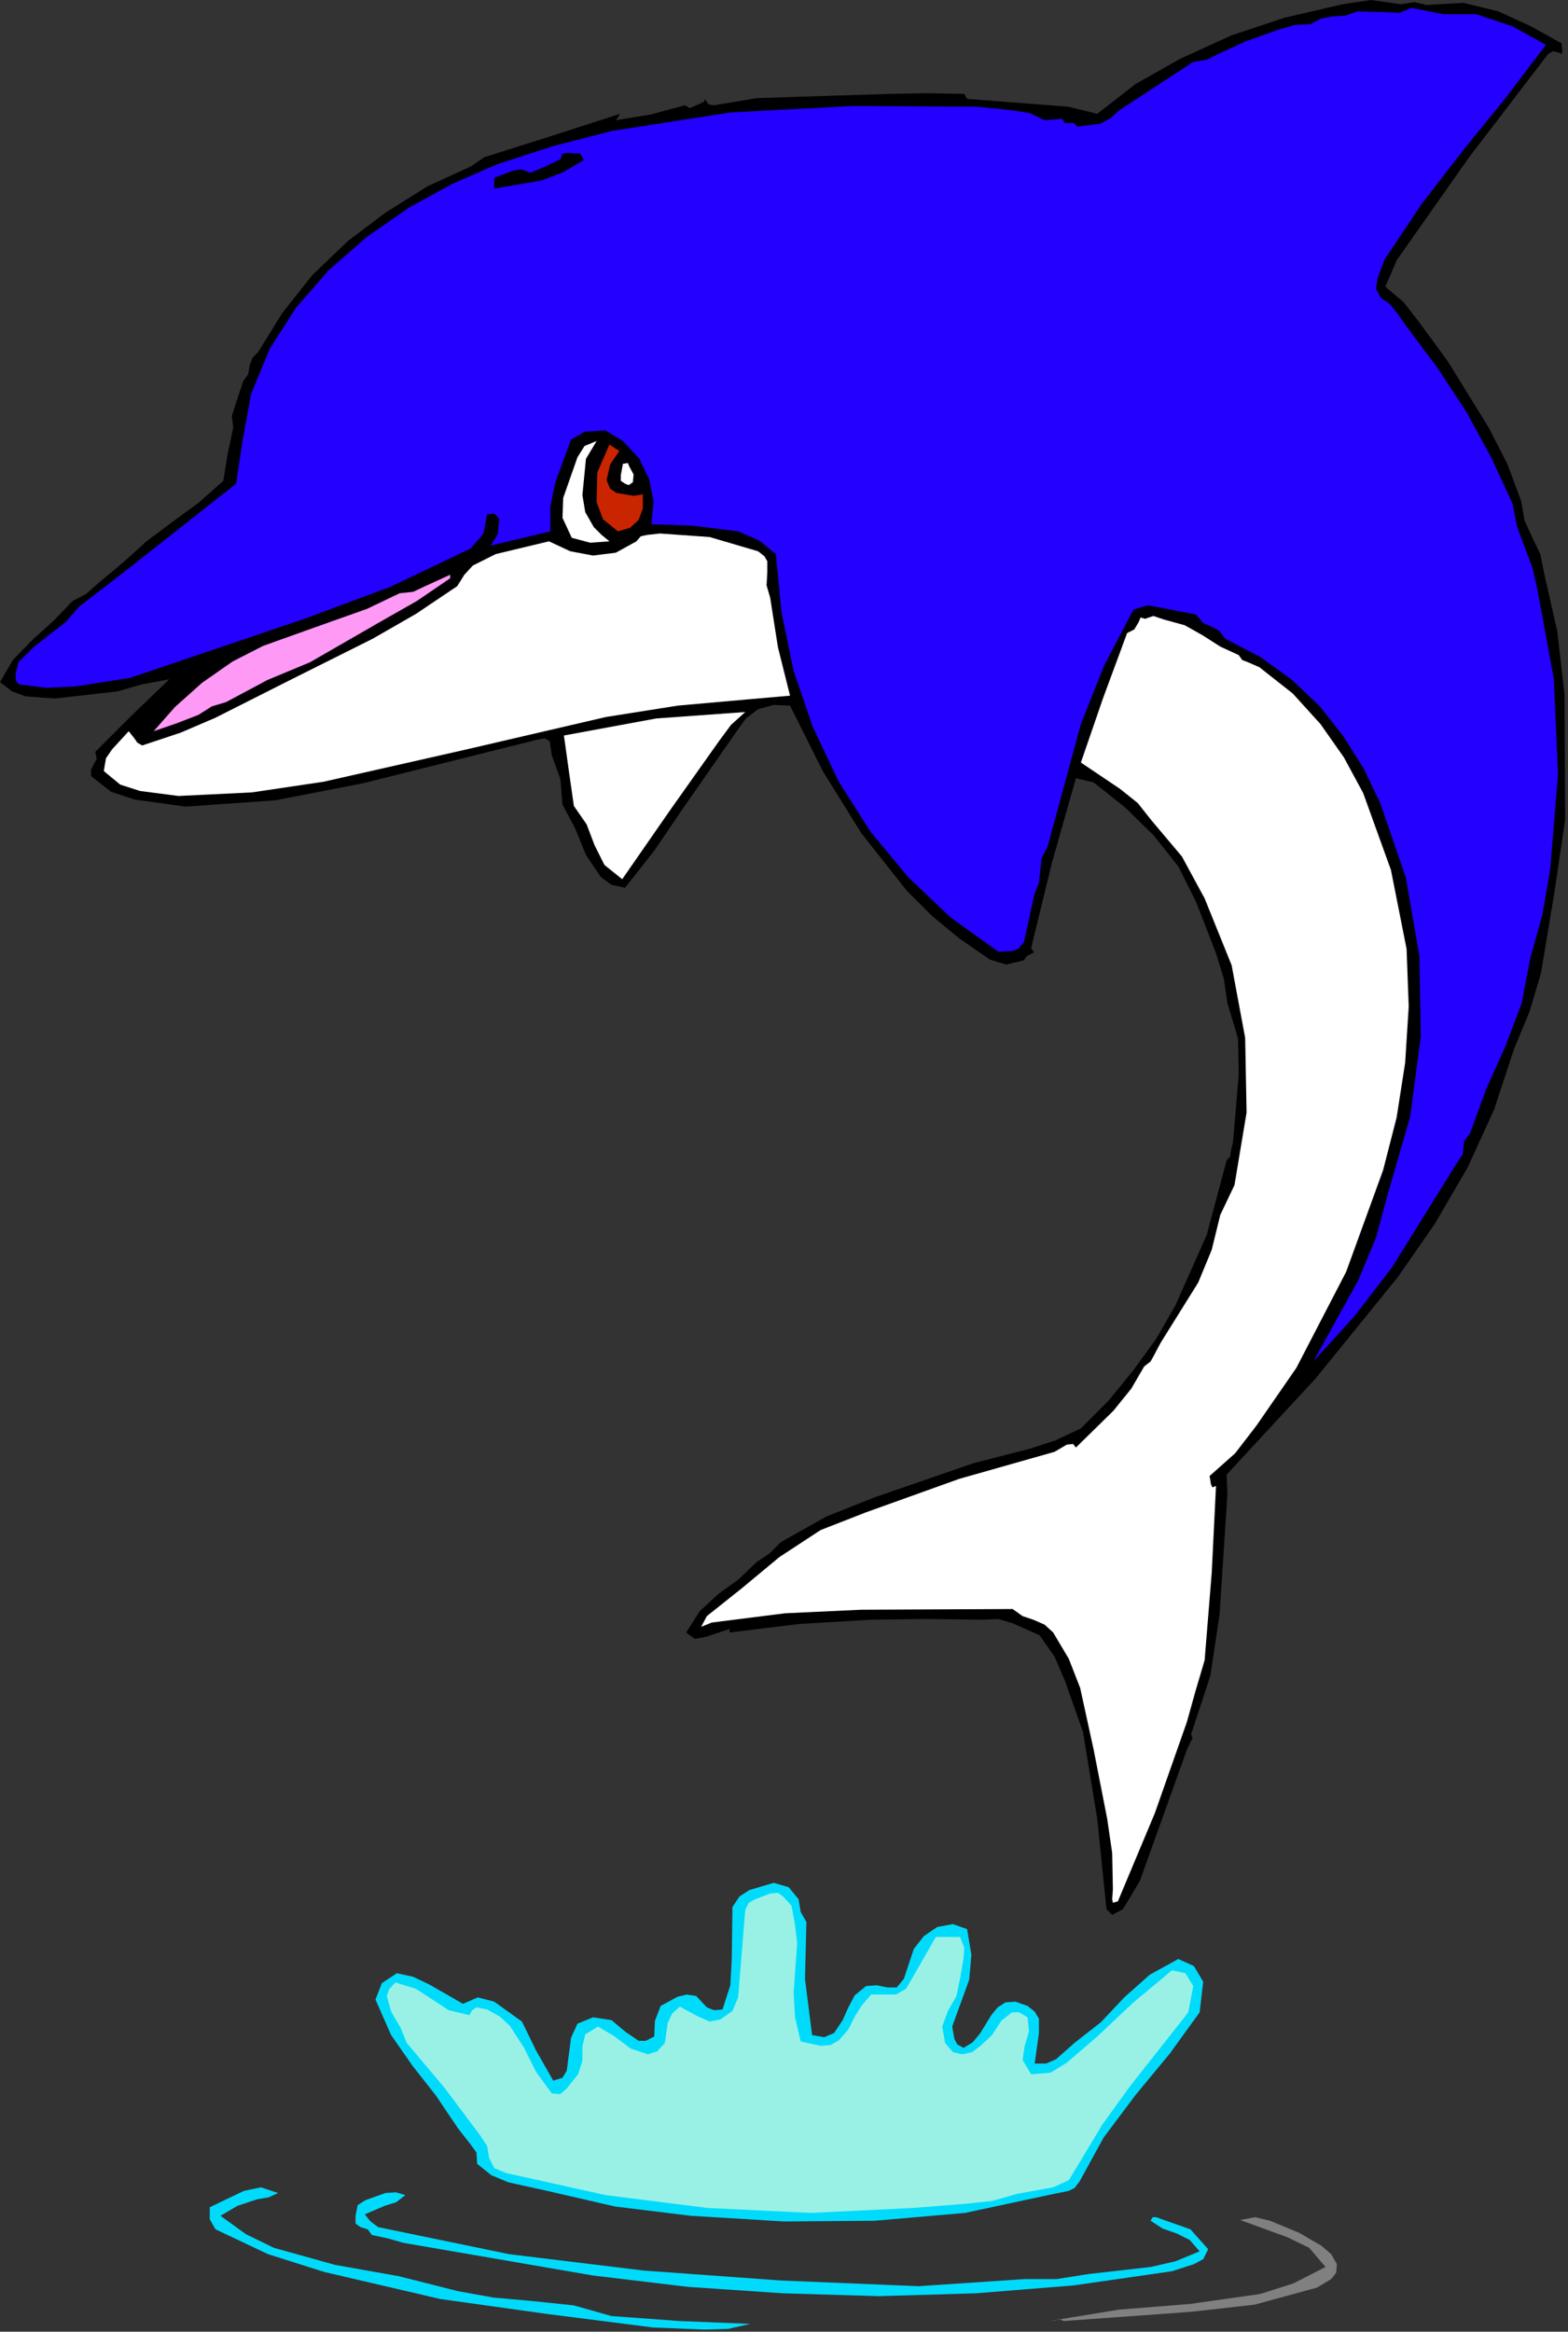 <?xml version="1.0" encoding="UTF-8" standalone="no"?>
<svg
   xmlns:dc="http://purl.org/dc/elements/1.1/"
   xmlns:cc="http://creativecommons.org/ns#"
   xmlns:rdf="http://www.w3.org/1999/02/22-rdf-syntax-ns#"
   xmlns:svg="http://www.w3.org/2000/svg"
   xmlns="http://www.w3.org/2000/svg"
   xmlns:sodipodi="http://sodipodi.sourceforge.net/DTD/sodipodi-0.dtd"
   xmlns:inkscape="http://www.inkscape.org/namespaces/inkscape"
   version="1.0"
   width="56.007mm"
   height="83.261mm"
   id="svg40"
   sodipodi:docname="JCHAR041.WMF">
  <rect width="100%" height="100%" fill="#333333" stroke="none"/>
  <sodipodi:namedview
     pagecolor="#ffffff"
     bordercolor="#666666"
     borderopacity="1"
     objecttolerance="10"
     gridtolerance="10"
     guidetolerance="10"
     inkscape:pageopacity="0"
     inkscape:pageshadow="2"
     inkscape:window-width="640"
     inkscape:window-height="480"
     id="namedview42" />
  <defs
     id="defs6">
    <clipPath
       clipPathUnits="userSpaceOnUse"
       id="clipWmfPath1">
      <path
         d="M 0,0 L 211.584,0 L 211.584,314.592 L 0,314.592 z"
         id="path2" />
    </clipPath>
    <pattern
       id="WMFhbasepattern"
       patternUnits="userSpaceOnUse"
       width="6"
       height="6"
       x="0"
       y="0" />
  </defs>
  <path
     style="fill:#000000;fill-rule:evenodd;fill-opacity:1;stroke:none;"
     clip-path="url(#clipWmfPath1)"
     d="  M 192.576,0.672   L 197.568,0.384   L 202.272,1.536   L 206.688,3.552   L 210.816,5.856   L 210.912,6.912   L 210.816,7.296   L 210.432,7.104   L 209.664,6.912   L 208.992,7.296   L 198.336,21.216   L 188.544,35.136   L 187.776,36.96   L 187.008,38.688   L 189.504,40.8   L 191.52,43.392   L 195.456,48.768   L 201.024,57.792   L 203.52,62.688   L 205.344,67.584   L 205.824,70.272   L 206.88,72.576   L 207.936,74.784   L 208.416,77.184   L 210.24,85.248   L 211.2,93.6   L 211.296,110.592   L 209.856,120.384   L 208.032,131.328   L 206.496,136.512   L 204.384,141.6   L 201.696,149.76   L 198.144,157.536   L 193.728,165.12   L 188.736,172.32   L 177.6,186.048   L 165.6,199.008   L 165.696,201.696   L 164.64,217.92   L 163.392,226.176   L 160.8,234.048   L 160.992,234.624   L 160.704,235.104   L 160.224,236.16   L 153.888,253.824   L 152.352,256.416   L 151.584,257.664   L 150.144,258.432   L 149.376,257.664   L 148.128,245.472   L 146.208,233.76   L 143.808,226.944   L 142.368,223.584   L 140.352,220.704   L 136.704,219.072   L 134.784,218.496   L 132.768,218.592   L 124.992,218.496   L 117.6,218.592   L 107.904,219.168   L 98.496,220.32   L 98.496,219.84   L 95.328,220.896   L 93.792,221.184   L 92.64,220.32   L 94.464,217.44   L 96.96,215.136   L 99.744,213.12   L 102.144,210.816   L 103.872,209.664   L 105.408,208.128   L 111.552,204.672   L 118.08,202.08   L 131.424,197.472   L 138.912,195.552   L 142.464,194.4   L 145.92,192.768   L 149.664,189.024   L 153.024,184.896   L 156.096,180.672   L 158.688,176.16   L 162.912,166.656   L 165.6,156.576   L 166.08,156.096   L 166.176,155.328   L 166.464,154.08   L 167.232,144.96   L 167.136,140.16   L 165.696,135.36   L 165.216,132.096   L 164.16,128.64   L 161.472,121.728   L 159.072,116.928   L 155.712,112.704   L 151.872,108.96   L 147.648,105.6   L 145.248,105.024   L 141.984,116.544   L 139.2,127.968   L 139.584,128.544   L 139.2,128.736   L 138.624,129.024   L 138.24,129.6   L 135.84,130.176   L 133.632,129.504   L 129.6,126.72   L 125.856,123.648   L 122.4,120.192   L 116.256,112.416   L 111.072,104.064   L 106.656,95.232   L 104.448,95.136   L 102.336,95.712   L 100.704,96.96   L 99.456,98.688   L 91.968,109.44   L 88.32,114.816   L 84.384,119.808   L 82.56,119.424   L 81.12,118.368   L 79.104,115.392   L 77.664,111.84   L 75.936,108.576   L 75.648,105.12   L 74.496,101.952   L 74.208,100.032   L 73.536,99.648   L 72.48,99.84   L 49.056,105.696   L 37.248,108   L 25.056,108.864   L 18.144,107.904   L 14.976,106.848   L 12.288,104.736   L 12.288,103.872   L 12.672,103.104   L 13.056,102.432   L 12.864,101.472   L 17.76,96.576   L 22.848,91.68   L 19.2,92.352   L 15.84,93.312   L 7.392,94.272   L 3.456,93.984   L 1.632,93.312   L 0,92.064   L 1.728,89.088   L 4.32,86.4   L 7.2,83.808   L 9.792,81.12   L 11.616,80.16   L 13.248,78.72   L 16.704,75.84   L 19.776,73.056   L 23.232,70.464   L 26.784,67.872   L 30.144,64.896   L 30.72,61.344   L 31.488,57.696   L 31.296,56.16   L 31.776,54.624   L 32.832,51.456   L 33.504,50.496   L 33.696,49.344   L 34.08,48.288   L 34.848,47.52   L 38.112,42.24   L 42.144,37.152   L 46.944,32.544   L 52.032,28.704   L 57.696,25.152   L 63.552,22.464   L 65.376,21.216   L 74.496,18.336   L 83.712,15.36   L 83.424,15.84   L 83.136,16.224   L 87.84,15.456   L 92.448,14.208   L 93.12,14.592   L 93.792,14.304   L 95.04,13.728   L 95.232,13.344   L 95.328,13.632   L 95.712,14.112   L 96.384,14.208   L 102.144,13.248   L 107.904,13.056   L 120.096,12.672   L 124.992,12.576   L 130.176,12.672   L 130.56,13.344   L 144.192,14.4   L 148.128,15.36   L 153.312,11.328   L 159.264,7.968   L 166.176,4.8   L 173.376,2.4   L 181.248,0.576   L 185.088,0   L 189.12,0.576   L 190.944,0.288   L 192.576,0.672  z "
     id="path8" />
  <path
     style="fill:#2400ff;fill-rule:evenodd;fill-opacity:1;stroke:none;"
     clip-path="url(#clipWmfPath1)"
     d="  M 199.296,1.92   L 204.192,3.552   L 208.704,6.048   L 203.232,13.248   L 197.472,20.352   L 191.904,27.552   L 186.912,35.04   L 185.952,37.632   L 185.76,38.976   L 186.432,40.224   L 187.584,40.992   L 188.448,42.048   L 189.888,44.064   L 194.112,49.728   L 197.952,55.584   L 201.312,61.728   L 204.192,67.968   L 204.768,70.944   L 205.824,73.824   L 206.88,76.608   L 207.552,79.584   L 209.76,91.584   L 210.336,104.448   L 209.28,117.312   L 208.224,123.456   L 206.592,129.312   L 205.44,135.36   L 203.232,141.216   L 200.64,146.976   L 198.432,153.024   L 197.664,153.984   L 197.568,154.848   L 197.472,155.808   L 196.8,156.768   L 187.968,170.976   L 182.88,177.6   L 177.312,183.744   L 183.36,172.8   L 185.76,167.04   L 187.392,160.992   L 190.368,150.72   L 191.808,139.872   L 191.616,129.024   L 189.792,118.464   L 186.336,108.384   L 184.128,103.776   L 181.344,99.36   L 178.176,95.328   L 174.432,91.776   L 170.208,88.704   L 165.408,86.208   L 164.64,85.152   L 163.584,84.576   L 162.432,84.096   L 161.472,82.944   L 157.056,82.08   L 154.944,81.696   L 153.024,82.272   L 149.088,89.76   L 145.92,97.728   L 141.408,114.336   L 140.64,115.776   L 140.448,117.408   L 140.256,119.136   L 139.68,120.576   L 138.24,127.104   L 137.472,128.064   L 136.704,128.352   L 134.784,128.448   L 128.352,123.84   L 122.592,118.368   L 117.504,112.224   L 113.184,105.408   L 109.728,98.112   L 107.136,90.528   L 105.504,82.656   L 104.736,74.784   L 102.528,72.96   L 99.648,71.712   L 93.504,70.944   L 87.936,70.752   L 88.224,67.68   L 87.648,64.704   L 86.304,61.92   L 84.096,59.52   L 81.696,58.08   L 78.912,58.272   L 77.088,59.328   L 74.976,65.088   L 74.304,68.352   L 74.304,71.712   L 66.24,73.632   L 67.2,72.096   L 67.392,69.984   L 66.72,69.312   L 65.76,69.408   L 65.28,72   L 63.552,74.016   L 52.704,79.2   L 41.088,83.52   L 17.568,91.488   L 10.176,92.64   L 6.24,92.832   L 2.496,92.352   L 2.112,91.776   L 2.112,90.912   L 2.496,89.376   L 4.512,87.36   L 6.72,85.632   L 8.928,83.904   L 10.656,81.888   L 16.896,77.088   L 31.872,65.28   L 32.736,59.52   L 33.888,53.184   L 36.384,47.136   L 39.936,41.568   L 44.352,36.48   L 49.536,31.968   L 55.2,28.032   L 61.152,24.768   L 67.104,22.176   L 74.784,19.68   L 82.656,17.664   L 98.688,15.168   L 115.104,14.304   L 131.904,14.4   L 136.608,14.88   L 139.008,15.264   L 141.024,16.224   L 143.424,16.032   L 143.712,16.608   L 144.288,16.608   L 144.96,16.608   L 145.44,17.088   L 148.512,16.704   L 149.952,15.936   L 151.104,14.88   L 161.088,8.352   L 162.912,8.064   L 164.64,7.2   L 168.192,5.568   L 172.512,4.032   L 174.816,3.36   L 176.928,3.264   L 178.368,2.496   L 179.904,2.208   L 181.632,2.112   L 183.264,1.536   L 187.008,1.632   L 188.928,1.728   L 190.56,1.056   L 194.88,1.92   L 199.296,1.92  z "
     id="path10" />
  <path
     style="fill:#000000;fill-rule:evenodd;fill-opacity:1;stroke:none;"
     clip-path="url(#clipWmfPath1)"
     d="  M 78.816,21.6   L 76.032,23.232   L 73.056,24.384   L 66.72,25.44   L 66.72,24   L 69.216,23.04   L 70.368,22.848   L 71.616,23.328   L 73.632,22.464   L 75.648,21.504   L 75.936,20.736   L 76.704,20.64   L 78.336,20.736   L 78.816,21.6  z "
     id="path12" />
  <path
     style="fill:#ffffff;fill-rule:evenodd;fill-opacity:1;stroke:none;"
     clip-path="url(#clipWmfPath1)"
     d="  M 79.104,61.92   L 78.624,66.816   L 79.008,69.12   L 80.16,71.136   L 81.216,72.192   L 82.272,73.056   L 79.68,73.248   L 77.184,72.576   L 75.936,69.888   L 76.032,67.2   L 77.952,61.728   L 78.912,60.192   L 80.544,59.52   L 79.104,61.92  z "
     id="path14" />
  <path
     style="fill:#c92500;fill-rule:evenodd;fill-opacity:1;stroke:none;"
     clip-path="url(#clipWmfPath1)"
     d="  M 83.616,60.864   L 82.368,62.688   L 81.888,64.8   L 82.368,65.952   L 83.232,66.528   L 85.536,66.912   L 86.784,66.72   L 86.784,68.64   L 86.208,70.176   L 85.056,71.232   L 83.424,71.712   L 81.408,70.08   L 80.544,67.776   L 80.64,63.744   L 82.272,60   L 83.616,60.864  z "
     id="path16" />
  <path
     style="fill:#ffffff;fill-rule:evenodd;fill-opacity:1;stroke:none;"
     clip-path="url(#clipWmfPath1)"
     d="  M 85.44,65.088   L 84.864,65.472   L 84.384,65.28   L 83.808,64.896   L 83.808,64.128   L 84.096,62.592   L 84.768,62.496   L 84.96,62.976   L 85.536,64.032   L 85.44,65.088  z "
     id="path18" />
  <path
     style="fill:#ffffff;fill-rule:evenodd;fill-opacity:1;stroke:none;"
     clip-path="url(#clipWmfPath1)"
     d="  M 102.336,74.4   L 103.2,75.072   L 103.584,75.744   L 103.584,77.28   L 103.488,79.008   L 103.968,80.64   L 105.024,87.36   L 106.656,93.888   L 101.184,94.368   L 91.488,95.232   L 81.792,96.768   L 62.784,101.184   L 43.68,105.504   L 33.984,106.944   L 24.096,107.424   L 18.912,106.752   L 16.224,105.888   L 14.016,104.064   L 14.304,102.336   L 15.168,101.088   L 17.376,98.688   L 18.144,99.648   L 18.528,100.224   L 19.2,100.608   L 24.384,98.88   L 29.088,96.864   L 38.592,92.064   L 50.304,86.208   L 56.16,82.848   L 61.728,79.104   L 62.688,77.568   L 63.84,76.32   L 66.912,74.784   L 74.112,73.056   L 76.992,74.4   L 80.064,74.976   L 83.136,74.592   L 85.92,73.056   L 86.496,72.384   L 87.36,72.192   L 89.088,72   L 95.808,72.48   L 102.336,74.4  z "
     id="path20" />
  <path
     style="fill:#ff99f6;fill-rule:evenodd;fill-opacity:1;stroke:none;"
     clip-path="url(#clipWmfPath1)"
     d="  M 60.768,78.048   L 56.256,81.12   L 51.36,83.904   L 41.856,89.376   L 36.096,91.776   L 30.528,94.752   L 28.608,95.328   L 26.784,96.48   L 23.808,97.632   L 20.736,98.688   L 23.616,95.424   L 27.264,92.16   L 31.392,89.28   L 35.52,87.168   L 44.928,83.808   L 49.536,82.176   L 53.952,80.064   L 55.776,79.872   L 57.408,79.104   L 60.768,77.568   L 60.768,78.048  z "
     id="path22" />
  <path
     style="fill:#ffffff;fill-rule:evenodd;fill-opacity:1;stroke:none;"
     clip-path="url(#clipWmfPath1)"
     d="  M 154.56,83.52   L 155.712,83.136   L 157.152,83.616   L 159.936,84.384   L 162.336,85.728   L 164.736,87.264   L 167.232,88.416   L 167.712,89.088   L 168.48,89.376   L 170.016,90.048   L 174.528,93.6   L 178.272,97.728   L 181.44,102.24   L 184.032,107.04   L 187.776,117.408   L 189.888,128.064   L 190.176,135.84   L 189.696,143.424   L 188.544,150.816   L 186.72,157.92   L 181.728,171.648   L 175.008,184.608   L 169.632,192.384   L 166.752,196.128   L 163.296,199.2   L 163.488,200.352   L 163.68,200.736   L 164.16,200.544   L 163.584,212.256   L 162.624,224.064   L 161.376,228.288   L 160.224,232.416   L 155.904,244.704   L 150.912,256.608   L 150.24,256.8   L 150.144,256.32   L 150.24,254.976   L 150.144,250.08   L 149.472,245.472   L 147.648,236.16   L 145.824,227.808   L 144.288,223.872   L 142.176,220.32   L 141.024,219.264   L 139.488,218.592   L 138.048,218.112   L 136.704,217.152   L 116.256,217.248   L 105.984,217.728   L 96.096,218.976   L 94.656,219.552   L 95.424,218.112   L 100.128,214.368   L 105.216,210.144   L 110.784,206.496   L 116.928,204.096   L 129.504,199.584   L 142.368,195.936   L 144,194.976   L 144.864,194.88   L 145.248,195.36   L 150.336,190.368   L 152.736,187.392   L 154.464,184.416   L 155.328,183.744   L 155.808,182.88   L 156.672,181.248   L 161.76,173.088   L 163.584,168.672   L 164.736,163.968   L 166.656,159.936   L 168.288,150.144   L 168.096,140.064   L 166.272,130.272   L 162.624,121.248   L 159.552,115.584   L 155.424,110.688   L 153.6,108.384   L 151.2,106.464   L 145.92,102.912   L 148.896,94.272   L 152.16,85.44   L 153.12,84.96   L 153.696,84   L 153.984,83.328   L 154.56,83.52  z "
     id="path24" />
  <path
     style="fill:#ffffff;fill-rule:evenodd;fill-opacity:1;stroke:none;"
     clip-path="url(#clipWmfPath1)"
     d="  M 97.056,100.032   L 90.528,109.248   L 84,118.656   L 81.6,116.736   L 80.256,114.048   L 79.2,111.264   L 77.472,108.768   L 76.8,104.064   L 76.128,99.264   L 88.608,96.96   L 100.608,96.096   L 98.688,97.824   L 97.056,100.032  z "
     id="path26" />
  <path
     style="fill:#ffffff;fill-rule:evenodd;fill-opacity:1;stroke:none;"
     clip-path="url(#clipWmfPath1)"
     d="  M 20.064,96.096   L 18.624,97.44   L 20.064,96.096  z "
     id="path28" />
  <path
     style="fill:#00dbfc;fill-rule:evenodd;fill-opacity:1;stroke:none;"
     clip-path="url(#clipWmfPath1)"
     d="  M 107.808,256.32   L 108.096,258.048   L 108.864,259.392   L 108.672,267.072   L 109.632,274.656   L 111.264,274.944   L 112.608,274.368   L 113.76,272.64   L 114.528,270.912   L 115.392,269.28   L 116.928,268.032   L 118.368,267.936   L 119.808,268.224   L 121.056,268.224   L 122.016,267.072   L 123.36,263.04   L 124.704,261.312   L 126.528,260.064   L 128.64,259.68   L 130.56,260.352   L 131.136,263.808   L 130.848,267.168   L 128.544,273.504   L 128.832,275.136   L 129.216,275.904   L 130.08,276.384   L 131.328,275.616   L 132.288,274.464   L 133.824,271.968   L 134.688,270.912   L 135.744,270.24   L 137.088,270.144   L 138.72,270.72   L 139.68,271.488   L 140.256,272.448   L 140.256,274.368   L 139.68,278.496   L 141.216,278.496   L 142.56,277.92   L 145.056,275.712   L 148.608,272.928   L 151.776,269.568   L 155.232,266.496   L 159.072,264.384   L 161.184,265.344   L 162.432,267.456   L 161.952,271.584   L 157.92,277.152   L 153.312,282.72   L 148.992,288.48   L 145.728,294.432   L 145.056,295.296   L 144.288,295.68   L 142.368,296.064   L 130.272,298.656   L 118.08,299.712   L 105.792,299.808   L 93.216,299.04   L 83.04,297.792   L 73.44,295.584   L 68.64,294.528   L 66.336,293.568   L 64.416,292.032   L 64.32,290.496   L 63.552,289.44   L 61.824,287.232   L 58.848,282.816   L 55.68,278.784   L 52.8,274.656   L 50.688,269.856   L 51.552,267.648   L 53.568,266.304   L 55.776,266.784   L 57.984,267.84   L 62.496,270.432   L 64.512,269.568   L 66.72,270.144   L 70.464,272.832   L 72.384,276.768   L 74.688,280.8   L 75.936,280.416   L 76.512,279.456   L 77.088,275.04   L 77.952,273.12   L 80.064,272.256   L 82.56,272.64   L 84.384,274.176   L 86.208,275.424   L 87.168,275.424   L 88.32,274.848   L 88.416,272.736   L 89.184,270.72   L 91.488,269.472   L 92.736,269.184   L 93.984,269.376   L 95.424,270.912   L 96.384,271.296   L 97.536,271.2   L 98.592,267.936   L 98.784,264.48   L 98.88,257.376   L 99.84,255.936   L 101.184,255.072   L 104.448,254.112   L 106.464,254.688   L 107.808,256.32  z "
     id="path30" />
  <path
     style="fill:#99f1e5;fill-rule:evenodd;fill-opacity:1;stroke:none;"
     clip-path="url(#clipWmfPath1)"
     d="  M 106.848,257.184   L 107.328,259.776   L 107.616,262.272   L 107.136,268.896   L 107.328,272.256   L 108.096,275.52   L 110.784,276.096   L 112.128,276   L 113.28,275.328   L 114.528,273.888   L 115.392,272.16   L 116.352,270.624   L 117.6,269.184   L 120.96,269.184   L 122.304,268.416   L 123.264,266.784   L 126.336,261.408   L 128.064,261.408   L 129.6,261.408   L 130.176,262.848   L 130.08,264.288   L 129.6,267.072   L 129.12,269.376   L 127.968,271.392   L 127.2,273.504   L 127.584,275.712   L 128.64,276.96   L 129.888,277.248   L 131.232,276.96   L 132.384,276.096   L 133.92,274.656   L 135.168,272.736   L 136.608,271.584   L 137.568,271.584   L 138.72,272.256   L 138.912,274.176   L 138.336,276.096   L 138.048,278.016   L 139.2,279.936   L 141.792,279.744   L 144,278.4   L 148.128,274.848   L 153.024,270.24   L 158.208,265.92   L 160.032,266.304   L 161.088,268.032   L 160.416,271.584   L 152.544,281.568   L 148.8,286.752   L 145.632,292.032   L 144.288,294.24   L 142.176,295.2   L 137.376,296.064   L 134.016,297.024   L 130.464,297.408   L 123.264,297.984   L 109.44,298.656   L 95.52,297.984   L 81.792,296.256   L 68.352,293.28   L 66.72,292.608   L 66.048,291.264   L 65.76,289.632   L 64.896,288.288   L 60,281.76   L 54.912,275.712   L 54.048,273.6   L 52.8,271.488   L 52.224,269.376   L 52.512,268.512   L 53.376,267.552   L 56.16,268.416   L 58.368,269.856   L 60.576,271.296   L 63.36,271.968   L 63.744,271.296   L 64.32,270.912   L 65.76,271.2   L 67.488,272.16   L 68.832,273.408   L 70.752,276.384   L 72.384,279.648   L 74.496,282.528   L 75.648,282.624   L 76.512,281.856   L 78.048,279.936   L 78.624,278.112   L 78.624,276.192   L 79.008,274.56   L 80.736,273.504   L 82.848,274.752   L 85.152,276.48   L 87.456,277.248   L 88.704,276.864   L 89.76,275.712   L 90.144,273.024   L 90.72,271.776   L 91.776,270.816   L 94.272,272.16   L 95.808,272.832   L 97.248,272.544   L 98.88,271.392   L 99.648,269.568   L 100.608,257.76   L 101.088,256.8   L 101.952,256.32   L 103.968,255.552   L 105.024,255.456   L 105.696,255.936   L 106.848,257.184  z "
     id="path32" />
  <path
     style="fill:#00dbfc;fill-rule:evenodd;fill-opacity:1;stroke:none;"
     clip-path="url(#clipWmfPath1)"
     d="  M 37.536,295.968   L 36.288,296.544   L 34.656,296.832   L 32.064,297.696   L 29.76,299.04   L 33.216,301.536   L 36.96,303.36   L 45.216,305.664   L 53.856,307.2   L 61.824,309.216   L 66.624,310.08   L 72,310.56   L 77.472,311.136   L 82.56,312.576   L 91.776,313.248   L 101.28,313.632   L 98.304,314.304   L 95.04,314.4   L 88.128,314.112   L 73.824,312.288   L 59.424,310.272   L 43.776,306.624   L 36.192,304.224   L 29.088,300.864   L 28.32,299.52   L 28.32,297.888   L 32.928,295.68   L 35.232,295.2   L 37.536,295.968  z "
     id="path34" />
  <path
     style="fill:#00dbfc;fill-rule:evenodd;fill-opacity:1;stroke:none;"
     clip-path="url(#clipWmfPath1)"
     d="  M 54.72,296.256   L 53.472,297.216   L 51.936,297.696   L 49.248,298.848   L 50.016,299.808   L 51.072,300.576   L 68.736,304.224   L 86.88,306.432   L 105.408,307.776   L 124.032,308.544   L 138.336,307.584   L 142.656,307.584   L 146.88,306.912   L 155.328,305.952   L 158.688,305.184   L 161.952,303.84   L 160.608,302.304   L 158.88,301.44   L 156.96,300.768   L 155.328,299.712   L 155.616,299.232   L 156.096,299.232   L 157.152,299.616   L 160.704,300.864   L 163.104,303.552   L 162.432,304.896   L 161.184,305.568   L 158.208,306.528   L 144.864,308.448   L 131.712,309.504   L 118.656,309.888   L 105.696,309.504   L 92.928,308.64   L 80.064,307.104   L 54.432,302.688   L 52.416,302.112   L 50.208,301.632   L 49.632,300.864   L 48.672,300.576   L 48,300.096   L 48,299.04   L 48.288,297.6   L 49.344,296.928   L 52.032,295.968   L 53.472,295.872   L 54.72,296.256  z "
     id="path36" />
  <path
     style="fill:#808080;fill-rule:evenodd;fill-opacity:1;stroke:none;"
     clip-path="url(#clipWmfPath1)"
     d="  M 180.48,305.568   L 180.384,306.72   L 179.712,307.584   L 177.792,308.736   L 169.344,311.04   L 160.8,312   L 143.616,313.248   L 142.944,312.96   L 142.56,313.152   L 141.696,313.248   L 151.008,311.712   L 160.608,310.944   L 170.112,309.6   L 174.624,308.16   L 178.944,305.952   L 176.736,303.36   L 173.76,301.92   L 167.424,299.616   L 169.44,299.232   L 171.456,299.712   L 175.392,301.344   L 178.368,303.072   L 179.712,304.224   L 180.48,305.568  z "
     id="path38" />
</svg>
